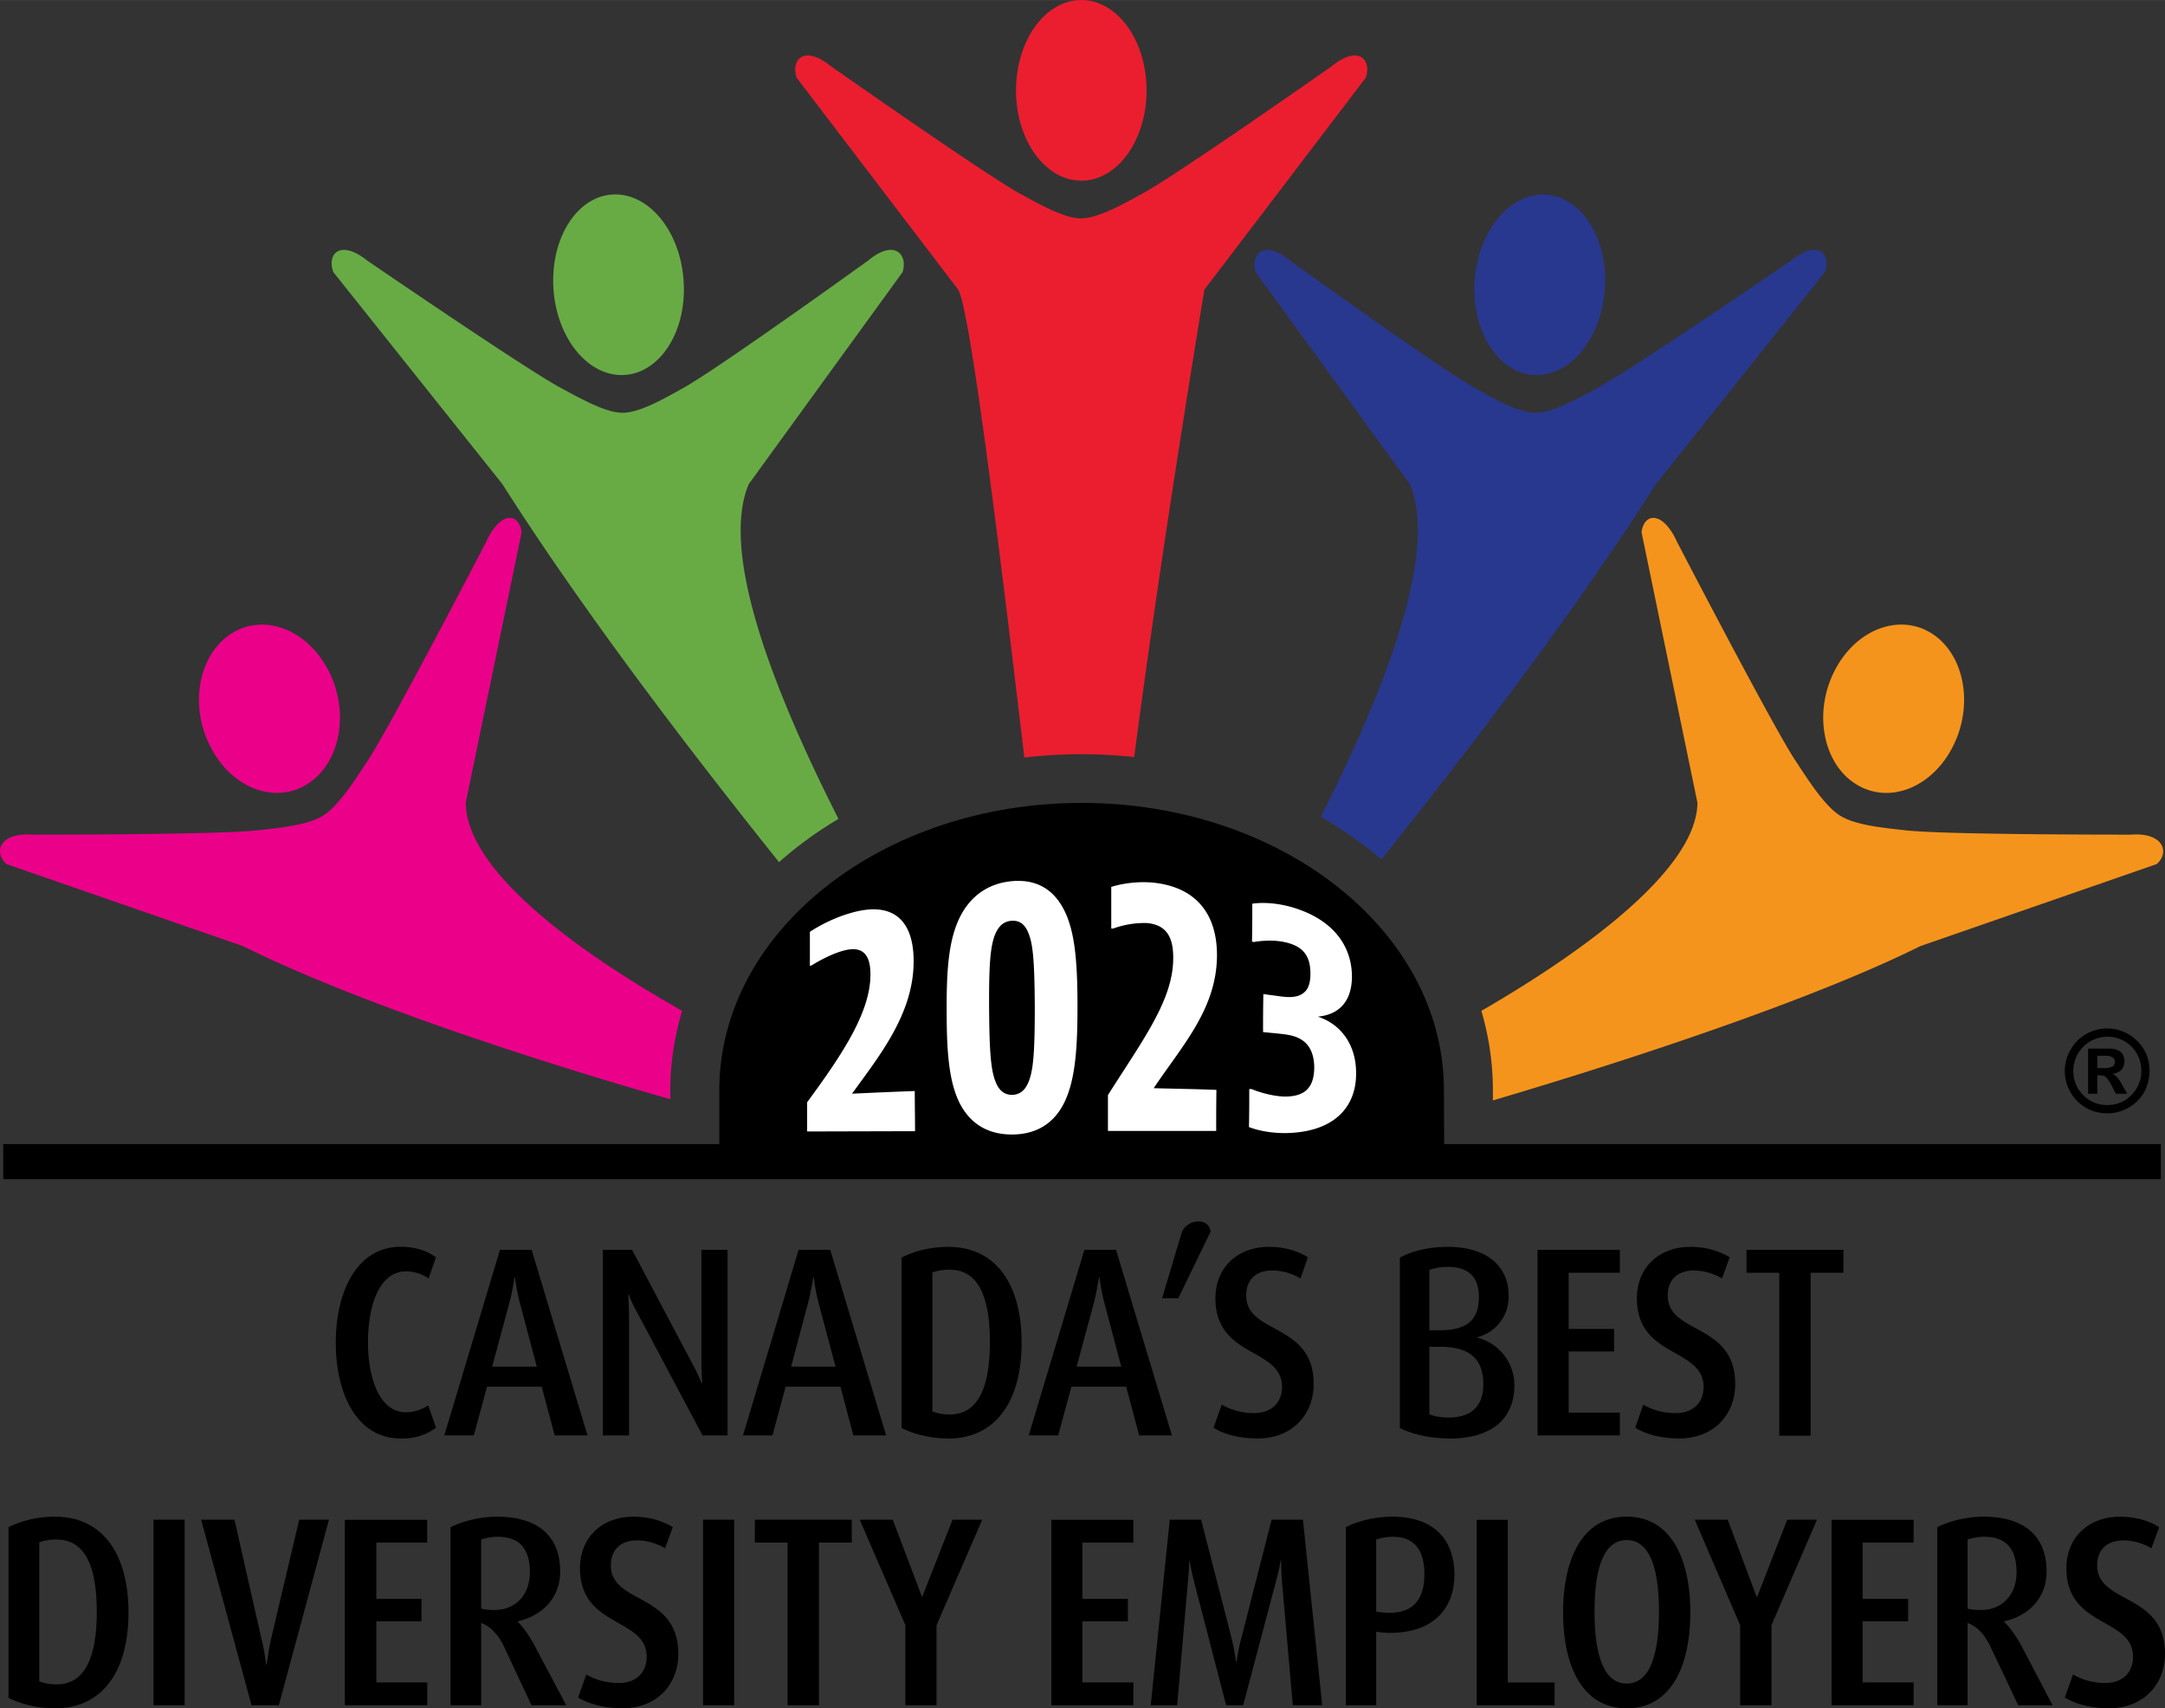 <svg xmlns="http://www.w3.org/2000/svg" width="40.957" height="32.313" version="1.2" viewBox="0 0 30.718 24.234"><rect x="0" y="0" width="30.718" height="24.234" fill="#333333" stroke="none"/><defs><clipPath id="a"><path d="M57 383.156h9V394h-9zm0 0"/></clipPath><clipPath id="b"><path d="M46.355 390H57v9H46.355Zm0 0"/></clipPath><clipPath id="c"><path d="M67 390h10.07v9H67Zm0 0"/></clipPath></defs><path d="M20.487 15.43c-.023-2.235-2.316-4.04-5.14-4.04-2.82 0-5.11 1.801-5.141 4.032v.91l10.285.027z" style="fill:#000;fill-opacity:1;fill-rule:evenodd;stroke:none"/><path d="M8.839 5.855c-.243.004-.602-.203-.88-.351-.503-.27-2.75-1.809-2.75-1.809-.378-.3-.574-.101-.48.164l2.399 3.008c1.09 1.715 2.543 3.637 3.925 5.363a5.5 5.5 0 0 1 .844-.613c-1.015-2.004-1.664-3.828-1.273-4.75l2.183-3.008c.078-.265-.129-.464-.488-.164 0 0-2.137 1.54-2.625 1.809-.266.148-.61.348-.855.351m-.02-.535c.516 0 .91-.574.883-1.281-.024-.707-.457-1.281-.973-1.281-.511 0-.902.574-.879 1.281s.457 1.281.97 1.281" style="fill:#68ab45;fill-opacity:1;fill-rule:evenodd;stroke:none"/><g clip-path="url(#a)" transform="translate(-46.357 -383.156)"><path d="M61.7 386.254c-.247 0-.598-.203-.872-.352-.492-.27-2.683-1.808-2.683-1.808-.372-.301-.57-.102-.485.164l2.293 3.008c.164.277.559 3.437.938 6.636a7 7 0 0 1 1.558-.007c.285-2.153.598-4.2.996-6.63l2.29-3.007c.09-.266-.114-.465-.481-.164 0 0-2.192 1.539-2.688 1.808-.273.149-.625.348-.867.352m0-.535c.512 0 .926-.574.926-1.281 0-.708-.414-1.282-.926-1.282-.511 0-.926.574-.926 1.282 0 .707.414 1.28.926 1.28" style="fill:#eb1e30;fill-opacity:1;fill-rule:evenodd;stroke:none"/></g><g clip-path="url(#b)" transform="translate(-46.357 -383.156)"><path d="M50.953 394.719c-.219.144-.625.18-.933.215-.567.066-3.204.062-3.204.062-.46-.035-.558.25-.367.418l3.356 1.164c1.593.793 4.136 1.621 6.062 2.172v-.168c.004-.367.063-.734.168-1.086-1.605-.91-3.062-2.02-3.07-2.953l.793-3.836c-.031-.273-.301-.316-.508.145 0 0-1.328 2.558-1.66 3.07-.184.281-.418.652-.637.797m-.226-.446c.46-.296.593-1.015.293-1.601-.301-.59-.922-.824-1.383-.527-.465.3-.598 1.02-.293 1.605.3.59.918.824 1.383.523" style="fill:#eb008a;fill-opacity:1;fill-rule:evenodd;stroke:none"/></g><path d="M21.784 5.855c.242.004.601-.203.879-.351.504-.27 2.75-1.809 2.75-1.809.379-.3.574-.101.48.164l-2.398 3.008c-1.082 1.703-2.524 3.61-3.895 5.324a6 6 0 0 0-.859-.605c1.008-1.992 1.648-3.805 1.262-4.719L17.815 3.86c-.078-.265.133-.464.488-.164 0 0 2.137 1.54 2.625 1.809.266.148.61.348.856.351m.02-.535c-.512 0-.91-.574-.883-1.281.023-.707.46-1.281.972-1.281s.907.574.88 1.281c-.024.707-.458 1.281-.97 1.281" style="fill:#28388f;fill-opacity:1;fill-rule:evenodd;stroke:none"/><g clip-path="url(#c)" transform="translate(-46.357 -383.156)"><path d="M72.453 394.719c.219.144.625.18.934.215.562.066 3.203.062 3.203.062.46-.035.558.25.367.418l-3.355 1.164c-1.52.758-4.149 1.625-6.063 2.188v-.172a4 4 0 0 0-.164-1.098c1.566-.906 3.059-2.043 3.066-2.953l-.793-3.836c.032-.273.301-.316.508.145 0 0 1.328 2.558 1.66 3.07.184.281.418.652.637.797m.227-.446c-.461-.296-.594-1.015-.293-1.601.3-.59.922-.824 1.383-.527.464.3.593 1.02.293 1.605-.301.59-.918.824-1.383.523" style="fill:#f5941c;fill-opacity:1;fill-rule:evenodd;stroke:none"/></g><path d="M.046 16.727h30.613v-.497H.046Zm5.64 3.679c-.64 0-.922-.66-.922-1.36 0-.694.282-1.359.922-1.359.203 0 .371.055.5.149l-.105.3a.56.56 0 0 0-.317-.1c-.394 0-.543.507-.543 1.007 0 .496.157.992.54.992a.6.6 0 0 0 .316-.098l.11.317a.8.8 0 0 1-.5.152M7.37 18.46a3 3 0 0 1-.063-.339H7.3c-.012.082-.04.238-.067.34l-.25.926h.633zm.5 1.903-.184-.691H6.91l-.188.691h-.418l.79-2.633h.449l.793 2.633zm2.098 0-.918-1.726a2 2 0 0 1-.13-.274h-.007c.008.11.012.223.012.313v1.687h-.372V17.73h.415l.859 1.622c.047.082.09.183.129.27h.008a4 4 0 0 1-.012-.306V17.73h.371v2.633zm1.64-1.903a3 3 0 0 1-.062-.339h-.008c-.012.082-.04.238-.067.34l-.246.926h.63zm.5 1.903-.183-.691h-.778l-.187.691h-.418l.789-2.633h.449l.793 2.633zm1.367-2.351a.7.7 0 0 0-.246.039v1.972a.7.7 0 0 0 .246.043c.383 0 .57-.347.57-1.03 0-.68-.187-1.024-.57-1.024m-.02 2.394c-.234 0-.476-.054-.663-.148V17.84c.187-.098.43-.152.664-.152.656 0 1.039.507 1.039 1.359 0 .851-.383 1.36-1.04 1.36m2.208-1.947a3 3 0 0 1-.063-.339h-.007a5 5 0 0 1-.067.34l-.25.926h.633zm.5 1.903-.184-.691h-.777l-.188.691h-.418l.79-2.633h.449l.793 2.633zm.555-1.945h-.23l.284-.95a.26.26 0 0 1 .235-.14c.109 0 .156.067.171.14zm1.128 1.988c-.25 0-.472-.054-.628-.152l.117-.328a.9.9 0 0 0 .457.12c.254 0 .398-.155.398-.37 0-.563-.945-.406-.945-1.258 0-.43.305-.73.762-.73.214 0 .41.058.55.148l-.105.3a.8.8 0 0 0-.395-.113c-.234 0-.375.125-.375.356 0 .555.957.383.957 1.254 0 .441-.312.773-.793.773m2.586-1.301h-.152v.957c.07.032.168.047.277.047.29 0 .489-.136.489-.472 0-.364-.2-.532-.614-.532m.11-1.132a.7.7 0 0 0-.262.043v.855h.152c.391 0 .551-.156.551-.469 0-.273-.133-.43-.441-.43m.027 2.434c-.273 0-.531-.058-.707-.148V17.84c.184-.098.418-.152.68-.152.574 0 .863.293.863.687a.59.59 0 0 1-.441.594v.008a.696.696 0 0 1 .523.668c0 .523-.371.762-.918.762m1.246-.044V17.73h1.168v.325h-.726v.797h.644v.32h-.644v.867h.726v.324zm2.012.043c-.246 0-.469-.054-.625-.152l.113-.328a.9.9 0 0 0 .461.12c.254 0 .395-.155.395-.37 0-.563-.946-.406-.946-1.258 0-.43.305-.73.762-.73.215 0 .41.058.555.148l-.11.3a.8.8 0 0 0-.394-.113c-.23 0-.375.125-.375.356 0 .555.957.383.957 1.254 0 .441-.309.773-.793.773m1.863-2.351v2.312h-.445v-2.312h-.465v-.325h1.375v.325zM.803 21.84a.7.7 0 0 0-.246.039v1.973a.7.7 0 0 0 .246.043c.383 0 .57-.348.57-1.032 0-.68-.187-1.023-.57-1.023m-.02 2.394a1.5 1.5 0 0 1-.663-.148v-2.422a1.5 1.5 0 0 1 .664-.148c.656 0 1.039.507 1.039 1.36 0 .85-.383 1.358-1.04 1.358m1.395-2.675h.442v2.632h-.442zm1.778 2.632h-.387l-.715-2.632h.473l.383 1.691c.031.117.054.262.066.363h.008c.012-.082.035-.246.062-.363l.399-1.691h.422zm.937 0V21.56h1.168v.324H5.34v.797h.64V23h-.64v.867h.722v.324zM7.061 21.8a.8.8 0 0 0-.234.04v.98c.05.012.117.02.183.02.317 0 .508-.227.508-.535 0-.34-.152-.504-.457-.504m.48 2.39-.386-.824c-.078-.164-.184-.289-.328-.344v1.168h-.434v-2.527c.18-.086.414-.148.66-.148.567 0 .895.265.895.777 0 .363-.242.625-.602.707v.008c.094.09.172.215.235.328l.453.856zm1.289.043c-.245 0-.468-.058-.628-.152l.117-.328c.137.082.3.121.461.121.254 0 .395-.156.395-.371 0-.563-.946-.406-.946-1.258 0-.43.305-.73.762-.73.215 0 .41.058.555.148l-.11.3a.8.8 0 0 0-.394-.112c-.23 0-.375.125-.375.355 0 .555.957.383.957 1.254 0 .441-.309.773-.793.773m1.144-2.675h.442v2.632h-.442Zm1.645.324v2.308h-.445v-2.308h-.465v-.324h1.375v.324zm1.668 1.172v1.136h-.442v-1.136l-.648-1.496h.469l.414 1.093h.004l.43-1.093h.421zm1.629 1.136V21.56h1.164v.324h-.723v.797h.645V23h-.645v.867h.723v.324zm3.426 0-.153-1.746a4 4 0 0 1-.012-.308h-.007a3 3 0 0 1-.07.308l-.462 1.746h-.242l-.453-1.746a4 4 0 0 1-.066-.308h-.004a5 5 0 0 1-.02.308l-.152 1.746h-.375l.27-2.632h.445l.433 1.683c.028.113.043.2.063.332h.008c.02-.137.035-.222.066-.332l.43-1.683h.445l.273 2.632zM19.76 21.8a.8.8 0 0 0-.234.04v1.023c.05.008.125.016.195.016.364 0 .489-.234.489-.547 0-.328-.13-.531-.45-.531m-.039 1.363c-.07 0-.144-.008-.195-.016v1.043h-.43v-2.527c.172-.086.407-.148.66-.148.618 0 .88.355.88.824 0 .457-.278.824-.915.824m1.231 1.027V21.56h.441v2.308h.664v.324zm2.128-2.343c-.347 0-.456.453-.456 1.015 0 .563.11 1.02.457 1.02s.457-.457.457-1.02-.11-1.015-.457-1.015m0 2.386c-.621 0-.903-.586-.903-1.359s.282-1.36.903-1.36c.62 0 .902.587.902 1.36s-.281 1.36-.902 1.36m2.054-1.18v1.136h-.445v-1.136l-.644-1.496h.468l.41 1.093h.008l.426-1.093h.422zm.852 1.136V21.56h1.164v.324h-.723v.797h.645V23h-.645v.867h.723v.324zm2.168-2.391a.8.8 0 0 0-.238.04v.98q.081.019.187.02c.313 0 .508-.227.508-.535 0-.34-.156-.504-.457-.504m.48 2.39-.39-.824c-.078-.164-.18-.289-.328-.344v1.168h-.43v-2.527c.176-.086.414-.148.656-.148.567 0 .895.265.895.777 0 .363-.238.625-.602.707v.008c.094.09.176.215.239.328l.449.856zm1.285.043c-.245 0-.468-.058-.624-.152l.117-.328a.9.9 0 0 0 .457.121c.254 0 .394-.156.394-.371 0-.563-.945-.406-.945-1.258 0-.43.309-.73.762-.73.219 0 .414.058.554.148l-.109.3a.8.8 0 0 0-.39-.112c-.235 0-.38.125-.38.355 0 .555.962.383.962 1.254 0 .441-.313.773-.797.773" style="fill:#000;fill-opacity:1;fill-rule:nonzero;stroke:none"/><path d="m12.983 16.047-1.531.004v-.414c.484-.66.902-1.274.898-1.817 0-.296-.125-.402-.375-.336-.215.055-.46.211-.46.211l-.024.008v-.484s.242-.168.562-.262c.618-.187.907.098.91.668.005.746-.476 1.34-.874 1.89q.444-.021.89-.038c0 .187.004.379.004.57m1.606-2.817c-.051-.125-.13-.175-.235-.168-.117.008-.191.079-.242.211-.062.172-.082.426-.078 1.043.004.621.027.875.094 1.036.05.125.129.18.234.18.113-.005.188-.067.238-.2.063-.168.082-.422.082-1.05-.004-.63-.023-.891-.093-1.052m.523 2.387c-.152.328-.418.477-.754.477-.344 0-.586-.153-.734-.43-.156-.297-.192-.719-.192-1.297-.004-.578.024-.996.168-1.316.153-.336.418-.52.758-.551.348-.031.59.117.738.406.157.305.192.746.192 1.375 0 .586-.031 1.02-.176 1.336m2.145.426H15.72v-.508c.493-.781.926-1.348.926-1.941.004-.328-.12-.48-.379-.5a1.3 1.3 0 0 0-.472.078h-.028v-.59s.254-.09.586-.062c.633.062.918.464.914 1.042-.007.754-.496 1.274-.898 1.875.297.008.594.012.89.024q-.004.291-.003.582m.669-1.941.203.027c.11.016.234.031.332-.02.07-.039.133-.105.133-.296 0-.243-.094-.387-.356-.446-.215-.05-.445-.004-.445-.004-.008 0-.016-.004-.028-.004q.005-.27.004-.539s.223-.043.54.043c.59.164.87.54.874.985 0 .367-.191.546-.484.574.324.105.543.394.543.8.004.493-.324.844-1.008.852-.316 0-.512-.086-.512-.086q.005-.27.004-.539h.032s.218.094.449.106c.293.008.437-.11.441-.407 0-.183-.058-.308-.156-.382-.11-.082-.242-.09-.336-.102l-.234-.023q-.001-.27.004-.54" style="fill:#fff;fill-opacity:1;fill-rule:nonzero;stroke:none"/><path d="M29.757 14.977v.175h.105a.24.24 0 0 0 .106-.02c.023-.01.039-.038.039-.073a.07.07 0 0 0-.032-.059.2.2 0 0 0-.101-.023zm0 .539h-.13v-.641h.301q.07 0 .122.023a.16.16 0 0 1 .07.063.2.2 0 0 1 .023.097.2.2 0 0 1-.043.118.22.22 0 0 1-.129.058.2.2 0 0 1 .067.047.5.5 0 0 1 .07.106l.074.129h-.16l-.054-.102a.6.6 0 0 0-.063-.105.2.2 0 0 0-.05-.047.3.3 0 0 0-.063-.008h-.035zm.144-.809a.484.484 0 0 0-.484.484q0 .136.062.243a.5.5 0 0 0 .18.18.47.47 0 0 0 .242.062q.13 0 .242-.063a.5.5 0 0 0 .176-.18.46.46 0 0 0 .063-.242.477.477 0 0 0-.48-.484m-.005-.117a.6.6 0 0 1 .426.176.6.6 0 0 1 .133.195.64.64 0 0 1-.035.535.6.6 0 0 1-.523.297.6.6 0 0 1-.302-.078.6.6 0 0 1-.218-.219.6.6 0 0 1 0-.605.6.6 0 0 1 .218-.22.6.6 0 0 1 .301-.081" style="fill:#000;fill-opacity:1;fill-rule:nonzero;stroke:none"/></svg>